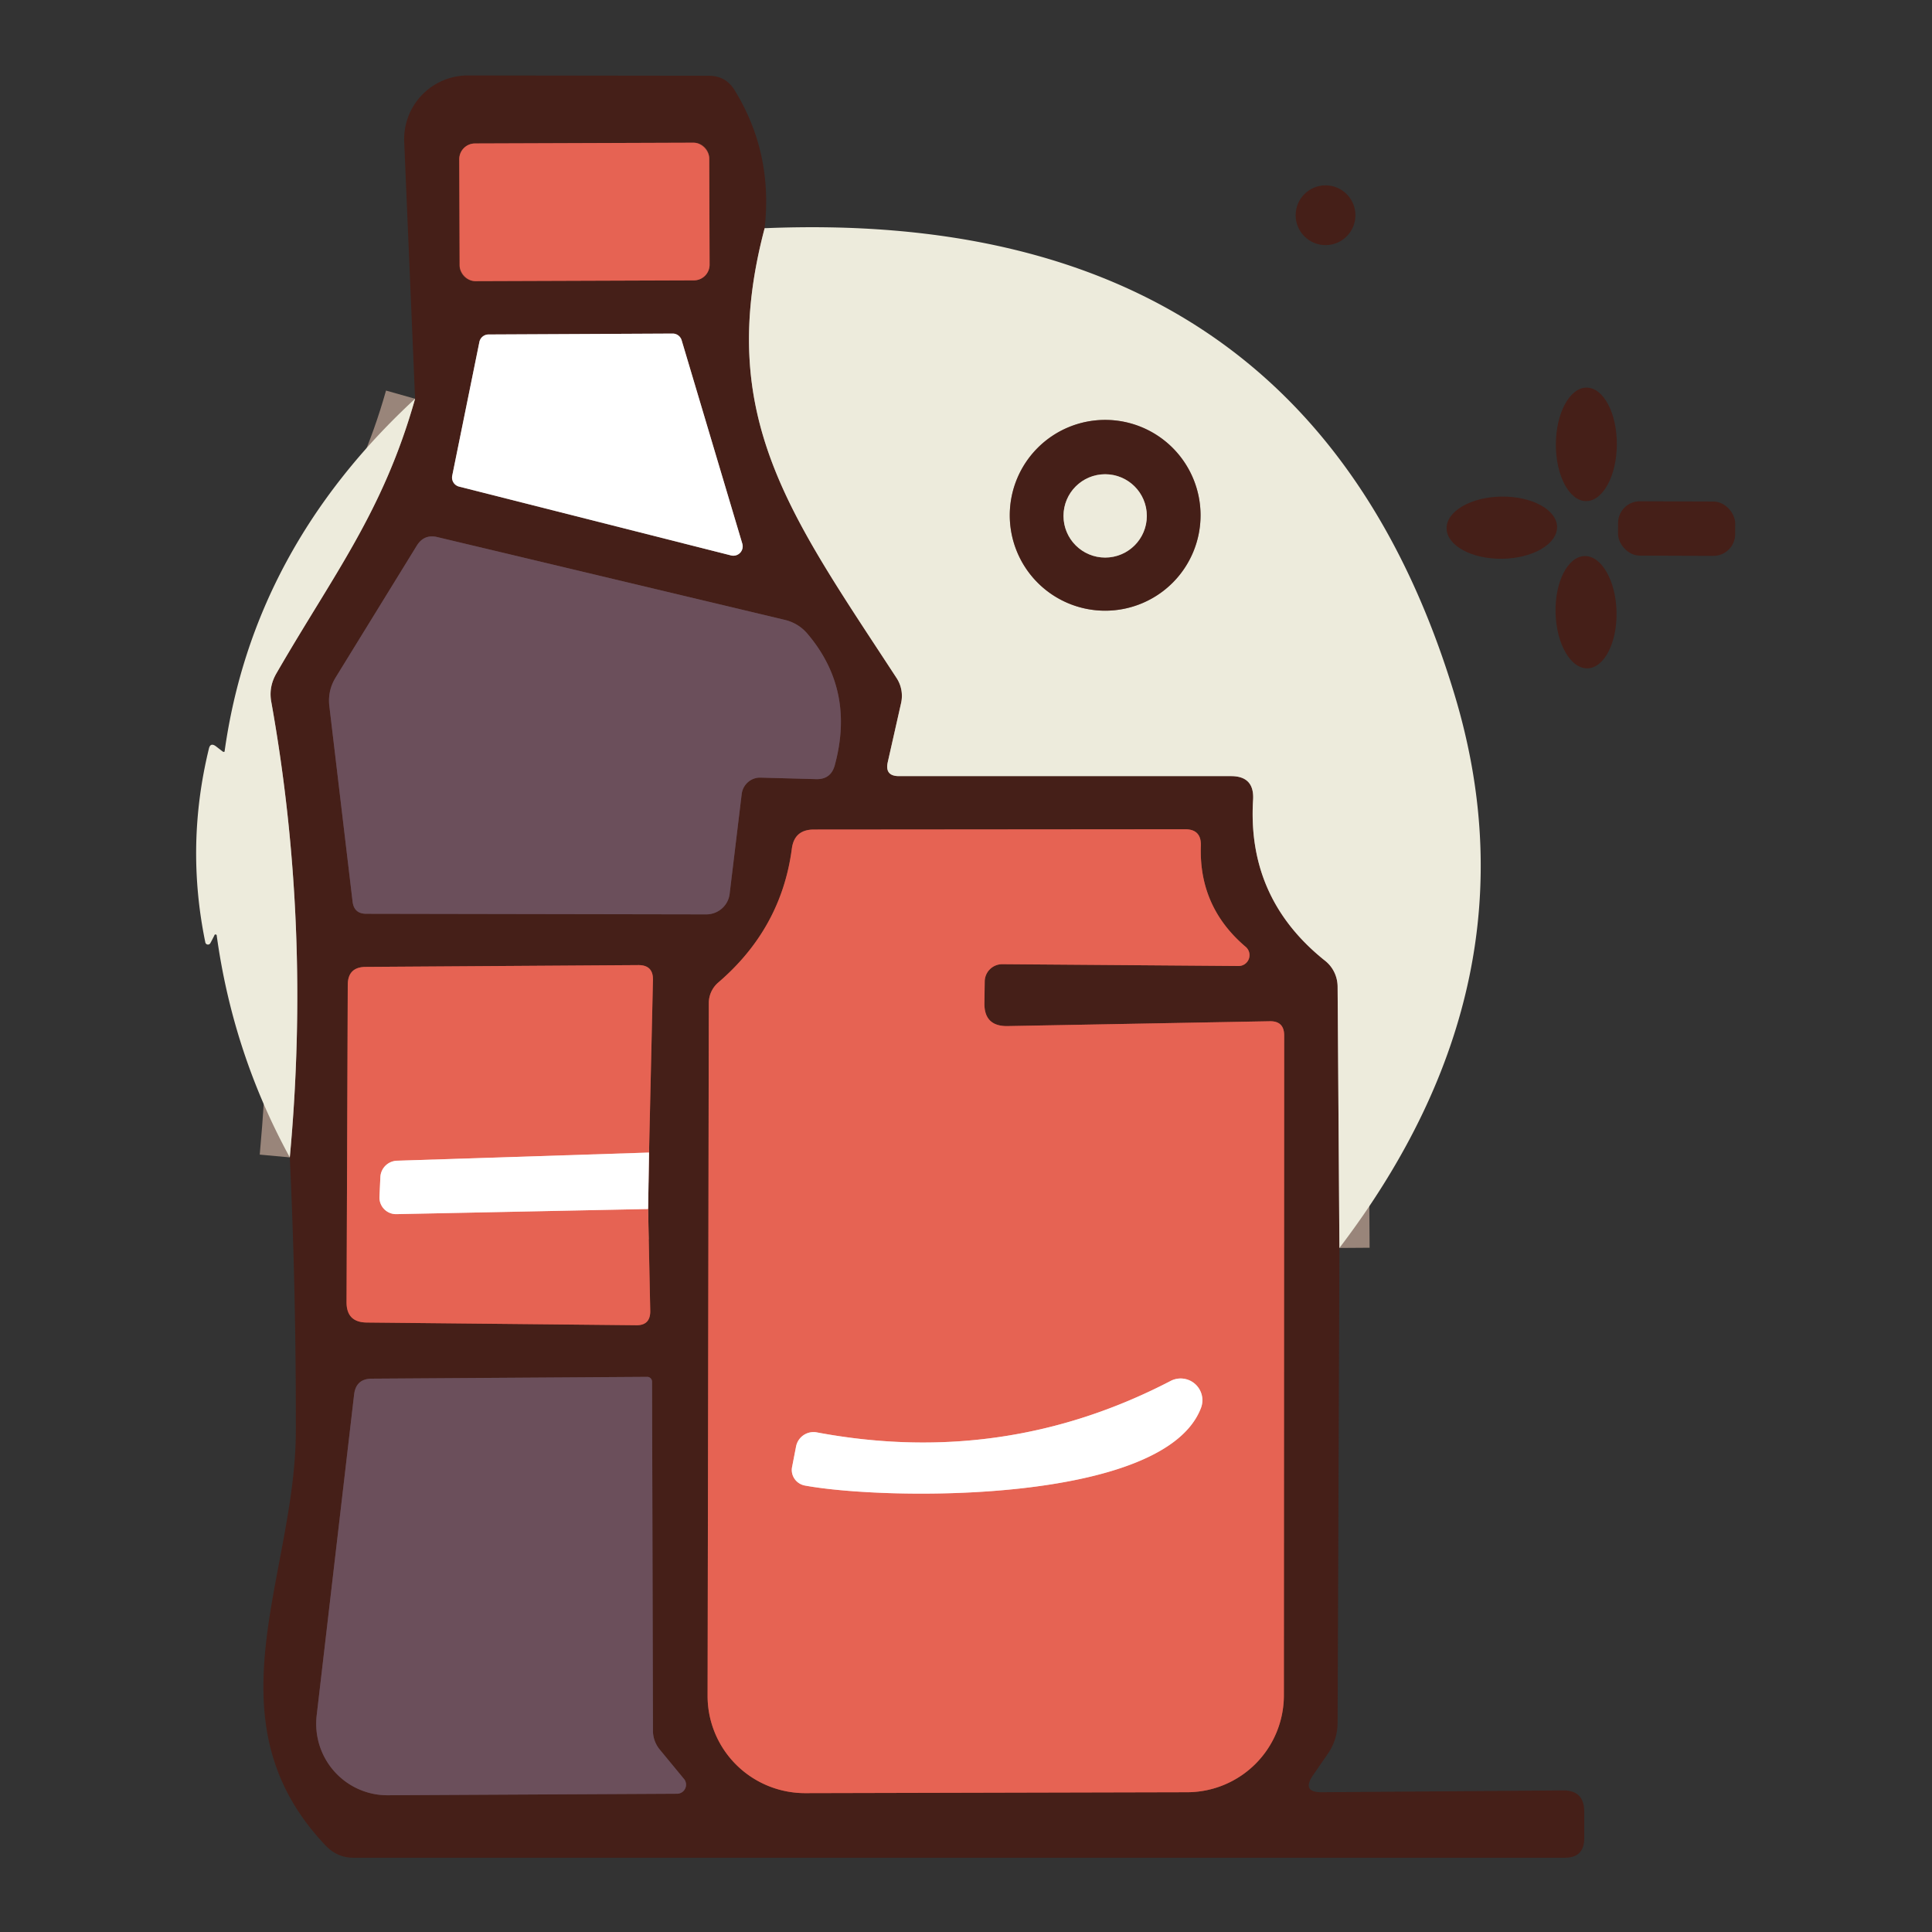 <?xml version="1.0" encoding="UTF-8" standalone="no"?>
<!DOCTYPE svg PUBLIC "-//W3C//DTD SVG 1.1//EN" "http://www.w3.org/Graphics/SVG/1.1/DTD/svg11.dtd">
<svg xmlns="http://www.w3.org/2000/svg" version="1.1" viewBox="0.00 0.00 64.00 64.00">
<rect x="0.00" y="0.00" width="64.00" height="64.00" fill="#333333" stroke="none"/>
<g stroke-width="2.00" fill="none" stroke-linecap="butt">
<path stroke="#99857a" vector-effect="non-scaling-stroke" d="
  M 25.33 7.56
  C 23.68 13.80 26.19 17.08 29.70 22.46
  A 1.09 1.07 -55.8 0 1 29.85 23.29
  L 29.41 25.24
  Q 29.30 25.71 29.78 25.71
  L 40.78 25.71
  Q 41.56 25.71 41.51 26.50
  Q 41.31 29.77 43.90 31.83
  A 1.11 1.09 -71.6 0 1 44.31 32.67
  L 44.37 41.34"
/>
<path stroke="#99857a" vector-effect="non-scaling-stroke" d="
  M 9.60 38.34
  Q 10.31 30.65 8.99 23.27
  Q 8.89 22.76 9.16 22.30
  C 11.06 19.01 12.69 16.96 13.75 13.21"
/>
<path stroke="#964136" vector-effect="non-scaling-stroke" d="
  M 23.494 5.246
  A 0.52 0.52 0.0 0 0 22.972 4.727
  L 15.732 4.753
  A 0.52 0.52 0.0 0 0 15.214 5.274
  L 15.226 8.794
  A 0.52 0.52 0.0 0 0 15.748 9.313
  L 22.988 9.287
  A 0.52 0.52 0.0 0 0 23.506 8.765
  L 23.494 5.246"
/>
<path stroke="#a28f8c" vector-effect="non-scaling-stroke" d="
  M 24.22 18.40
  A 0.31 0.31 0.0 0 0 24.59 18.01
  L 22.58 11.27
  A 0.31 0.31 0.0 0 0 22.28 11.05
  L 16.18 11.08
  A 0.31 0.31 0.0 0 0 15.88 11.33
  L 14.98 15.76
  A 0.31 0.31 0.0 0 0 15.21 16.12
  L 24.22 18.40"
/>
<path stroke="#58373a" vector-effect="non-scaling-stroke" d="
  M 25.19 25.76
  L 27.04 25.81
  Q 27.52 25.82 27.65 25.36
  Q 28.33 22.88 26.77 21.02
  Q 26.46 20.64 25.98 20.53
  L 14.48 17.79
  Q 14.05 17.69 13.81 18.07
  L 11.12 22.44
  Q 10.85 22.88 10.91 23.39
  L 11.68 29.87
  Q 11.73 30.27 12.13 30.27
  L 23.40 30.29
  A 0.78 0.77 3.3 0 0 24.17 29.61
  L 24.57 26.30
  A 0.62 0.61 -85.8 0 1 25.19 25.76"
/>
<path stroke="#964136" vector-effect="non-scaling-stroke" d="
  M 33.20 31.94
  L 41.03 32.00
  A 0.36 0.36 0.0 0 0 41.27 31.37
  Q 39.71 30.05 39.78 28.02
  Q 39.80 27.47 39.26 27.47
  L 26.96 27.48
  Q 26.31 27.48 26.23 28.12
  Q 25.88 30.76 23.79 32.55
  A 0.90 0.90 0.0 0 0 23.48 33.23
  L 23.44 56.18
  A 3.23 3.22 -0.1 0 0 26.68 59.40
  L 39.33 59.37
  A 3.21 3.21 0.0 0 0 42.53 56.17
  L 42.54 34.30
  Q 42.54 33.82 42.06 33.83
  L 33.39 33.99
  Q 32.59 34.01 32.61 33.21
  L 32.62 32.51
  A 0.58 0.58 0.0 0 1 33.20 31.94"
/>
<path stroke="#a28f8c" vector-effect="non-scaling-stroke" d="
  M 21.47 40.05
  L 21.50 38.18"
/>
<path stroke="#964136" vector-effect="non-scaling-stroke" d="
  M 21.50 38.18
  L 21.63 32.46
  Q 21.64 31.97 21.15 31.97
  L 12.12 32.03
  Q 11.52 32.03 11.52 32.63
  L 11.48 43.14
  Q 11.48 43.80 12.14 43.81
  L 21.07 43.90
  Q 21.55 43.91 21.54 43.42
  L 21.47 40.05"
/>
<path stroke="#f3b1a9" vector-effect="non-scaling-stroke" d="
  M 21.50 38.18
  L 13.16 38.45
  A 0.57 0.57 0.0 0 0 12.60 39.00
  L 12.57 39.65
  A 0.55 0.55 0.0 0 0 13.13 40.22
  L 21.47 40.05"
/>
<path stroke="#58373a" vector-effect="non-scaling-stroke" d="
  M 21.44 45.61
  L 12.32 45.67
  Q 11.79 45.67 11.73 46.20
  L 10.49 56.83
  A 2.37 2.36 -86.9 0 0 12.85 59.47
  L 22.42 59.42
  A 0.30 0.30 0.0 0 0 22.65 58.92
  L 21.85 57.95
  A 1.00 0.98 25.1 0 1 21.63 57.36
  L 21.60 45.77
  A 0.16 0.16 0.0 0 0 21.44 45.61"
/>
<path stroke="#99857a" vector-effect="non-scaling-stroke" d="
  M 39.77 17.07
  A 3.16 3.16 0.0 0 0 36.61 13.91
  A 3.16 3.16 0.0 0 0 33.45 17.07
  A 3.16 3.16 0.0 0 0 36.61 20.23
  A 3.16 3.16 0.0 0 0 39.77 17.07"
/>
<path stroke="#99857a" vector-effect="non-scaling-stroke" d="
  M 37.99 17.09
  A 1.38 1.38 0.0 0 0 36.61 15.71
  A 1.38 1.38 0.0 0 0 35.23 17.09
  A 1.38 1.38 0.0 0 0 36.61 18.47
  A 1.38 1.38 0.0 0 0 37.99 17.09"
/>
<path stroke="#f3b1a9" vector-effect="non-scaling-stroke" d="
  M 26.66 49.21
  C 29.37 49.71 38.55 49.83 39.78 46.65
  A 0.72 0.72 0.0 0 0 38.77 45.75
  Q 33.26 48.61 27.06 47.45
  A 0.59 0.59 0.0 0 0 26.37 47.92
  L 26.24 48.59
  A 0.53 0.52 11.3 0 0 26.66 49.21"
/>
</g>
<path fill="#451f18" d="
  M 25.33 7.56
  C 23.68 13.80 26.19 17.08 29.70 22.46
  A 1.09 1.07 -55.8 0 1 29.85 23.29
  L 29.41 25.24
  Q 29.30 25.71 29.78 25.71
  L 40.78 25.71
  Q 41.56 25.71 41.51 26.50
  Q 41.31 29.77 43.90 31.83
  A 1.11 1.09 -71.6 0 1 44.31 32.67
  L 44.37 41.34
  L 44.31 57.05
  Q 44.31 57.62 43.99 58.09
  L 43.50 58.80
  Q 43.10 59.38 43.80 59.37
  L 51.77 59.31
  Q 52.48 59.30 52.48 60.02
  L 52.48 60.91
  Q 52.47 61.54 51.84 61.54
  L 11.71 61.54
  Q 11.18 61.54 10.80 61.15
  C 6.82 56.98 9.79 52.19 9.80 47.41
  Q 9.81 42.81 9.60 38.34
  Q 10.31 30.65 8.99 23.27
  Q 8.89 22.76 9.16 22.30
  C 11.06 19.01 12.69 16.96 13.75 13.21
  L 13.39 4.70
  A 2.11 2.11 0.0 0 1 15.50 2.50
  L 23.48 2.51
  Q 24.04 2.51 24.33 2.98
  Q 25.61 5.05 25.33 7.56
  Z
  M 23.494 5.246
  A 0.52 0.52 0.0 0 0 22.972 4.727
  L 15.732 4.753
  A 0.52 0.52 0.0 0 0 15.214 5.274
  L 15.226 8.794
  A 0.52 0.52 0.0 0 0 15.748 9.313
  L 22.988 9.287
  A 0.52 0.52 0.0 0 0 23.506 8.765
  L 23.494 5.246
  Z
  M 24.22 18.40
  A 0.31 0.31 0.0 0 0 24.59 18.01
  L 22.58 11.27
  A 0.31 0.31 0.0 0 0 22.28 11.05
  L 16.18 11.08
  A 0.31 0.31 0.0 0 0 15.88 11.33
  L 14.98 15.76
  A 0.31 0.31 0.0 0 0 15.21 16.12
  L 24.22 18.40
  Z
  M 25.19 25.76
  L 27.04 25.81
  Q 27.52 25.82 27.65 25.36
  Q 28.33 22.88 26.77 21.02
  Q 26.46 20.64 25.98 20.53
  L 14.48 17.79
  Q 14.05 17.69 13.81 18.07
  L 11.12 22.44
  Q 10.85 22.88 10.91 23.39
  L 11.68 29.87
  Q 11.73 30.27 12.13 30.27
  L 23.40 30.29
  A 0.78 0.77 3.3 0 0 24.17 29.61
  L 24.57 26.30
  A 0.62 0.61 -85.8 0 1 25.19 25.76
  Z
  M 33.20 31.94
  L 41.03 32.00
  A 0.36 0.36 0.0 0 0 41.27 31.37
  Q 39.71 30.05 39.78 28.02
  Q 39.80 27.47 39.26 27.47
  L 26.96 27.48
  Q 26.31 27.48 26.23 28.12
  Q 25.88 30.76 23.79 32.55
  A 0.90 0.90 0.0 0 0 23.48 33.23
  L 23.44 56.18
  A 3.23 3.22 -0.1 0 0 26.68 59.40
  L 39.33 59.37
  A 3.21 3.21 0.0 0 0 42.53 56.17
  L 42.54 34.30
  Q 42.54 33.82 42.06 33.83
  L 33.39 33.99
  Q 32.59 34.01 32.61 33.21
  L 32.62 32.51
  A 0.58 0.58 0.0 0 1 33.20 31.94
  Z
  M 21.47 40.05
  L 21.50 38.18
  L 21.63 32.46
  Q 21.64 31.97 21.15 31.97
  L 12.12 32.03
  Q 11.52 32.03 11.52 32.63
  L 11.48 43.14
  Q 11.48 43.80 12.14 43.81
  L 21.07 43.90
  Q 21.55 43.91 21.54 43.42
  L 21.47 40.05
  Z
  M 21.44 45.61
  L 12.32 45.67
  Q 11.79 45.67 11.73 46.20
  L 10.49 56.83
  A 2.37 2.36 -86.9 0 0 12.85 59.47
  L 22.42 59.42
  A 0.30 0.30 0.0 0 0 22.65 58.92
  L 21.85 57.95
  A 1.00 0.98 25.1 0 1 21.63 57.36
  L 21.60 45.77
  A 0.16 0.16 0.0 0 0 21.44 45.61
  Z"
/>
<rect fill="#e66353" x="-4.14" y="-2.28" transform="translate(19.36,7.02) rotate(-0.2)" width="8.28" height="4.56" rx="0.52"/>
<circle fill="#451f18" cx="43.91" cy="7.13" r="0.99"/>
<path fill="#edebdc" d="
  M 44.37 41.34
  L 44.31 32.67
  A 1.11 1.09 -71.6 0 0 43.90 31.83
  Q 41.31 29.77 41.51 26.50
  Q 41.56 25.71 40.78 25.71
  L 29.78 25.71
  Q 29.30 25.71 29.41 25.24
  L 29.85 23.29
  A 1.09 1.07 -55.8 0 0 29.70 22.46
  C 26.19 17.08 23.68 13.80 25.33 7.56
  Q 43.28 6.81 48.18 23.00
  Q 51.07 32.54 44.37 41.34
  Z
  M 39.77 17.07
  A 3.16 3.16 0.0 0 0 36.61 13.91
  A 3.16 3.16 0.0 0 0 33.45 17.07
  A 3.16 3.16 0.0 0 0 36.61 20.23
  A 3.16 3.16 0.0 0 0 39.77 17.07
  Z"
/>
<path fill="#ffffff" d="
  M 24.22 18.40
  L 15.21 16.12
  A 0.31 0.31 0.0 0 1 14.98 15.76
  L 15.88 11.33
  A 0.31 0.31 0.0 0 1 16.18 11.08
  L 22.28 11.05
  A 0.31 0.31 0.0 0 1 22.58 11.27
  L 24.59 18.01
  A 0.31 0.31 0.0 0 1 24.22 18.40
  Z"
/>
<ellipse fill="#451f18" cx="0.00" cy="0.00" transform="translate(52.55,14.72) rotate(90.3)" rx="1.88" ry="1.01"/>
<path fill="#edebdc" d="
  M 13.75 13.21
  C 12.69 16.96 11.06 19.01 9.16 22.30
  Q 8.89 22.76 8.99 23.27
  Q 10.31 30.65 9.60 38.34
  Q 7.72 34.90 7.18 31.00
  A 0.04 0.04 0.0 0 0 7.10 30.99
  Q 7.03 31.13 6.97 31.24
  A 0.09 0.09 0.0 0 1 6.80 31.21
  Q 6.14 28.00 6.92 24.80
  Q 6.97 24.59 7.15 24.72
  L 7.37 24.89
  A 0.05 0.03 31.7 0 0 7.44 24.89
  Q 8.38 18.17 13.75 13.21
  Z"
/>
<path fill="#451f18" d="
  M 39.77 17.07
  A 3.16 3.16 0.0 0 1 36.61 20.23
  A 3.16 3.16 0.0 0 1 33.45 17.07
  A 3.16 3.16 0.0 0 1 36.61 13.91
  A 3.16 3.16 0.0 0 1 39.77 17.07
  Z
  M 37.99 17.09
  A 1.38 1.38 0.0 0 0 36.61 15.71
  A 1.38 1.38 0.0 0 0 35.23 17.09
  A 1.38 1.38 0.0 0 0 36.61 18.47
  A 1.38 1.38 0.0 0 0 37.99 17.09
  Z"
/>
<circle fill="#edebdc" cx="36.61" cy="17.09" r="1.38"/>
<ellipse fill="#451f18" cx="0.00" cy="0.00" transform="translate(49.75,17.48) rotate(-0.8)" rx="1.83" ry="1.03"/>
<rect fill="#451f18" x="-1.94" y="-0.90" transform="translate(55.54,17.51) rotate(0.2)" width="3.88" height="1.80" rx="0.72"/>
<path fill="#6b4f5b" d="
  M 24.57 26.30
  L 24.17 29.61
  A 0.78 0.77 3.3 0 1 23.40 30.29
  L 12.13 30.27
  Q 11.73 30.27 11.68 29.87
  L 10.91 23.39
  Q 10.85 22.88 11.12 22.44
  L 13.81 18.07
  Q 14.05 17.69 14.48 17.79
  L 25.98 20.53
  Q 26.46 20.64 26.77 21.02
  Q 28.33 22.88 27.65 25.36
  Q 27.52 25.82 27.04 25.81
  L 25.19 25.76
  A 0.62 0.61 -85.8 0 0 24.57 26.30
  Z"
/>
<ellipse fill="#451f18" cx="0.00" cy="0.00" transform="translate(52.54,20.28) rotate(88.5)" rx="1.86" ry="1.01"/>
<path fill="#e66353" d="
  M 32.62 32.51
  L 32.61 33.21
  Q 32.59 34.01 33.39 33.99
  L 42.06 33.83
  Q 42.54 33.82 42.54 34.30
  L 42.53 56.17
  A 3.21 3.21 0.0 0 1 39.33 59.37
  L 26.68 59.40
  A 3.23 3.22 -0.1 0 1 23.44 56.18
  L 23.48 33.23
  A 0.90 0.90 0.0 0 1 23.79 32.55
  Q 25.88 30.76 26.23 28.12
  Q 26.31 27.48 26.96 27.48
  L 39.26 27.47
  Q 39.80 27.47 39.78 28.02
  Q 39.71 30.05 41.27 31.37
  A 0.36 0.36 0.0 0 1 41.03 32.00
  L 33.20 31.94
  A 0.58 0.58 0.0 0 0 32.62 32.51
  Z
  M 26.66 49.21
  C 29.37 49.71 38.55 49.83 39.78 46.65
  A 0.72 0.72 0.0 0 0 38.77 45.75
  Q 33.26 48.61 27.06 47.45
  A 0.59 0.59 0.0 0 0 26.37 47.92
  L 26.24 48.59
  A 0.53 0.52 11.3 0 0 26.66 49.21
  Z"
/>
<path fill="#e66353" d="
  M 21.50 38.18
  L 13.16 38.45
  A 0.57 0.57 0.0 0 0 12.60 39.00
  L 12.57 39.65
  A 0.55 0.55 0.0 0 0 13.13 40.22
  L 21.47 40.05
  L 21.54 43.42
  Q 21.55 43.91 21.07 43.90
  L 12.14 43.81
  Q 11.48 43.80 11.48 43.14
  L 11.52 32.63
  Q 11.52 32.03 12.12 32.03
  L 21.15 31.97
  Q 21.64 31.97 21.63 32.46
  L 21.50 38.18
  Z"
/>
<path fill="#ffffff" d="
  M 21.50 38.18
  L 21.47 40.05
  L 13.13 40.22
  A 0.55 0.55 0.0 0 1 12.57 39.65
  L 12.60 39.00
  A 0.57 0.57 0.0 0 1 13.16 38.45
  L 21.50 38.18
  Z"
/>
<path fill="#6b4f5b" d="
  M 21.44 45.61
  A 0.16 0.16 0.0 0 1 21.60 45.77
  L 21.63 57.36
  A 1.00 0.98 25.1 0 0 21.85 57.95
  L 22.65 58.92
  A 0.30 0.30 0.0 0 1 22.42 59.42
  L 12.85 59.47
  A 2.37 2.36 -86.9 0 1 10.49 56.83
  L 11.73 46.20
  Q 11.79 45.67 12.32 45.67
  L 21.44 45.61
  Z"
/>
<path fill="#ffffff" d="
  M 39.78 46.65
  C 38.55 49.83 29.37 49.71 26.66 49.21
  A 0.53 0.52 11.3 0 1 26.24 48.59
  L 26.37 47.92
  A 0.59 0.59 0.0 0 1 27.06 47.45
  Q 33.26 48.61 38.77 45.75
  A 0.72 0.72 0.0 0 1 39.78 46.65
  Z"
/>
</svg>
